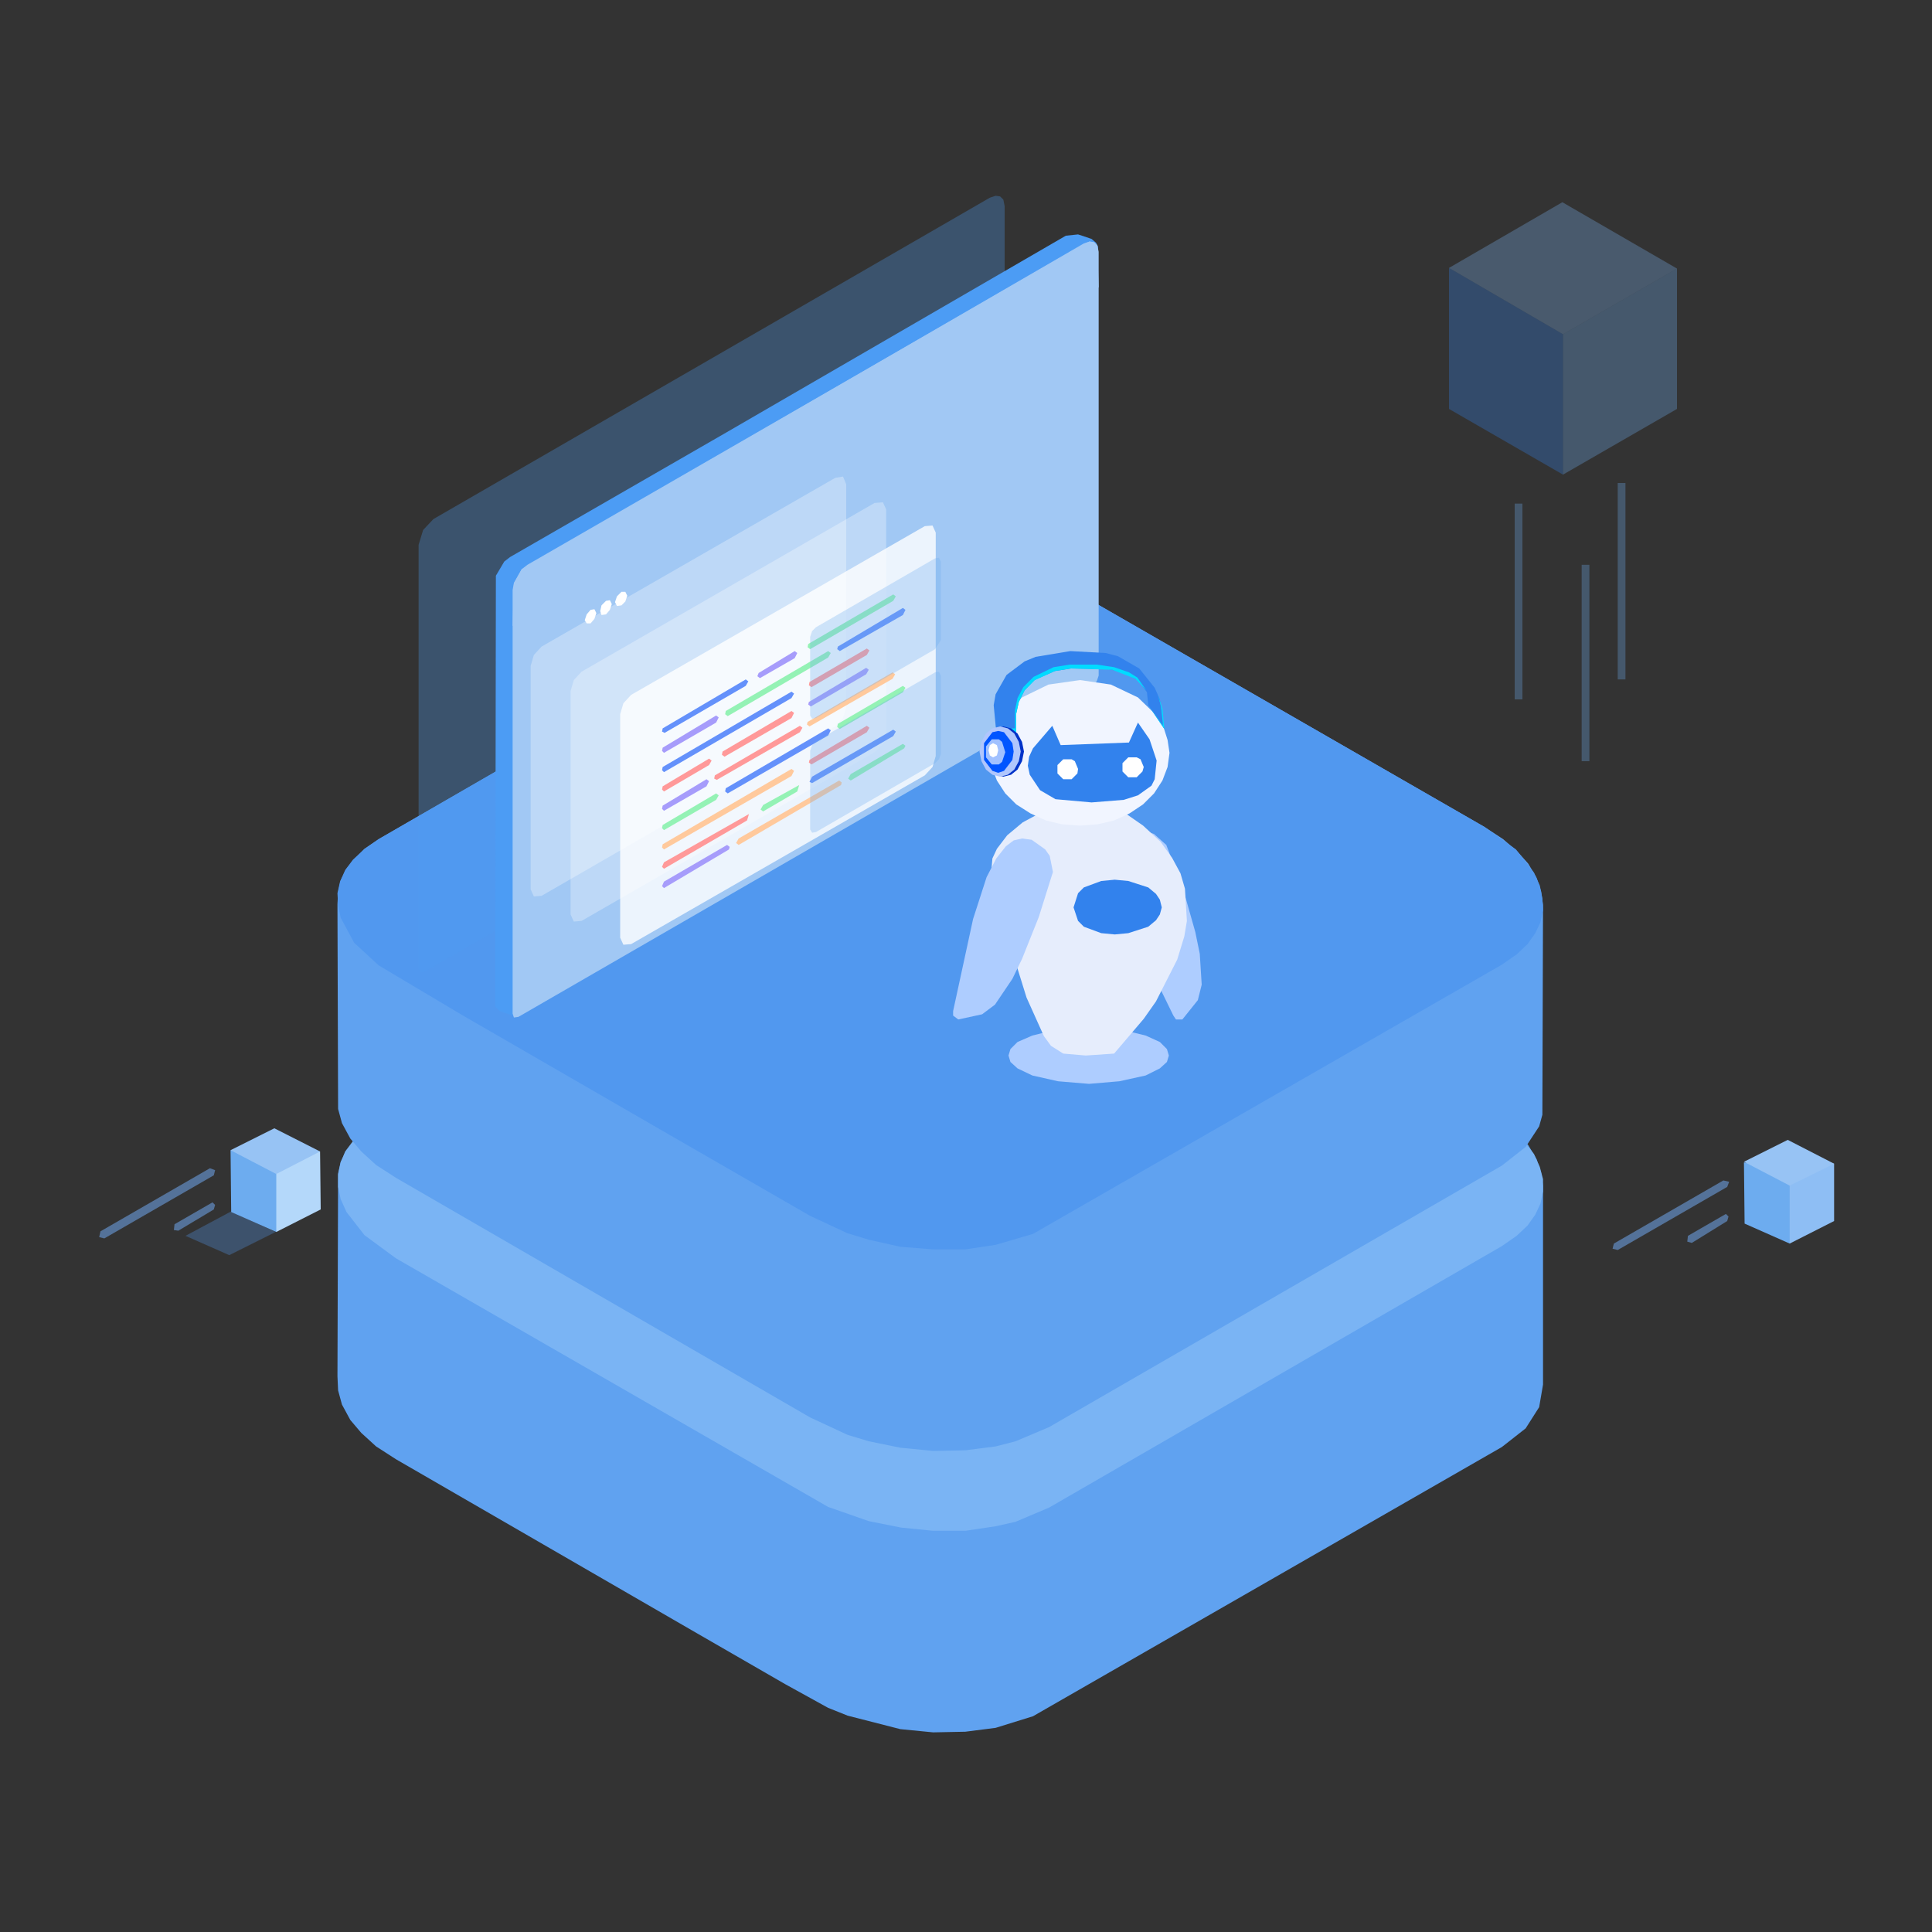 <?xml version="1.0" standalone="no"?><!DOCTYPE svg PUBLIC "-//W3C//DTD SVG 1.1//EN" "http://www.w3.org/Graphics/SVG/1.1/DTD/svg11.dtd"><svg height="300" node-id="1" sillyvg="true" template-height="300" template-width="300" version="1.1" viewBox="0 0 300 300" width="300" xmlns="http://www.w3.org/2000/svg" xmlns:xlink="http://www.w3.org/1999/xlink"><rect x="0" y="0" width="300" height="300" fill="#333333" stroke="none"/><defs node-id="235"><linearGradient gradientUnits="objectBoundingBox" id="SVGID_1_" node-id="7" spreadMethod="pad" x1="39.729" x2="32.283" y1="189.731" y2="193.104"><stop offset="0.005" stop-color="#5298ef"></stop><stop offset="1" stop-color="#73b0f1" stop-opacity="0"></stop></linearGradient><linearGradient gradientUnits="objectBoundingBox" id="SVGID_2_" node-id="11" spreadMethod="pad" x1="35.776" x2="49.58" y1="184.962" y2="184.962"><stop offset="0" stop-color="#6dacef"></stop><stop offset="1" stop-color="#97c9fe"></stop></linearGradient><linearGradient gradientUnits="objectBoundingBox" id="SVGID_3_" node-id="15" spreadMethod="pad" x1="42.792" x2="49.381" y1="187.902" y2="182.424"><stop offset="0.003" stop-color="#8ebef4"></stop><stop offset="1" stop-color="#b4d8fa"></stop></linearGradient><linearGradient gradientUnits="objectBoundingBox" id="SVGID_4_" node-id="19" spreadMethod="pad" x1="35.747" x2="49.739" y1="178.759" y2="178.759"><stop offset="0" stop-color="#97c3f4"></stop><stop offset="1" stop-color="#e8f1fa"></stop></linearGradient><linearGradient gradientUnits="objectBoundingBox" id="SVGID_5_" node-id="23" spreadMethod="pad" x1="-1428.93" x2="-1428.93" y1="757.603" y2="774.512"><stop offset="0.003" stop-color="#75b2ff"></stop><stop offset="1" stop-color="#75b2ff" stop-opacity="0"></stop></linearGradient><linearGradient gradientUnits="objectBoundingBox" id="SVGID_6_" node-id="27" spreadMethod="pad" x1="-1481.453" x2="-1481.453" y1="552.75" y2="560.061"><stop offset="0.003" stop-color="#75b2ff"></stop><stop offset="1" stop-color="#75b2ff" stop-opacity="0"></stop></linearGradient><linearGradient gradientUnits="objectBoundingBox" id="SVGID_7_" node-id="33" spreadMethod="pad" x1="274.743" x2="267.296" y1="191.541" y2="194.914"><stop offset="0.005" stop-color="#5298ef"></stop><stop offset="1" stop-color="#73b0f1" stop-opacity="0"></stop></linearGradient><linearGradient gradientUnits="objectBoundingBox" id="SVGID_8_" node-id="37" spreadMethod="pad" x1="270.789" x2="284.593" y1="186.771" y2="186.771"><stop offset="0" stop-color="#6dacef"></stop><stop offset="1" stop-color="#97c9fe"></stop></linearGradient><linearGradient gradientUnits="objectBoundingBox" id="SVGID_9_" node-id="41" spreadMethod="pad" x1="277.805" x2="284.394" y1="189.712" y2="184.233"><stop offset="0.003" stop-color="#8ebef4"></stop><stop offset="1" stop-color="#b4d8fa"></stop></linearGradient><linearGradient gradientUnits="objectBoundingBox" id="SVGID_10_" node-id="45" spreadMethod="pad" x1="270.76" x2="284.752" y1="180.569" y2="180.569"><stop offset="0" stop-color="#97c3f4"></stop><stop offset="1" stop-color="#e8f1fa"></stop></linearGradient><linearGradient gradientUnits="objectBoundingBox" id="SVGID_11_" node-id="49" spreadMethod="pad" x1="-1309.852" x2="-1309.852" y1="554.977" y2="571.886"><stop offset="0.003" stop-color="#75b2ff"></stop><stop offset="1" stop-color="#75b2ff" stop-opacity="0"></stop></linearGradient><linearGradient gradientUnits="objectBoundingBox" id="SVGID_12_" node-id="53" spreadMethod="pad" x1="-1356.689" x2="-1356.689" y1="307.809" y2="315.12"><stop offset="0.003" stop-color="#75b2ff"></stop><stop offset="1" stop-color="#75b2ff" stop-opacity="0"></stop></linearGradient><linearGradient gradientUnits="objectBoundingBox" id="SVGID_13_" node-id="58" spreadMethod="pad" x1="145.491" x2="146.528" y1="267.411" y2="128.738"><stop offset="0" stop-color="#3282ed"></stop><stop offset="1" stop-color="#60a2f0"></stop></linearGradient><linearGradient gradientUnits="objectBoundingBox" id="SVGID_14_" node-id="62" spreadMethod="pad" x1="52.395" x2="239.608" y1="183.722" y2="183.722"><stop offset="0" stop-color="#7ab4f4"></stop><stop offset="1" stop-color="#49a5fa"></stop></linearGradient><linearGradient gradientUnits="objectBoundingBox" id="SVGID_15_" node-id="67" spreadMethod="pad" x1="146.005" x2="146.005" y1="223.599" y2="83.527"><stop offset="0" stop-color="#3282ed"></stop><stop offset="0.514" stop-color="#4aa8ef"></stop><stop offset="1" stop-color="#60a2f0"></stop></linearGradient><linearGradient gradientUnits="objectBoundingBox" id="SVGID_16_" node-id="72" spreadMethod="pad" x1="-6.859" x2="185.416" y1="259.91" y2="109.133"><stop offset="0" stop-color="#3282ed"></stop><stop offset="1" stop-color="#60a2f0"></stop></linearGradient><linearGradient gradientUnits="objectBoundingBox" id="SVGID_17_" node-id="76" spreadMethod="pad" x1="73.749" x2="93.203" y1="179.952" y2="164.697"><stop offset="0" stop-color="#3282ed"></stop><stop offset="1" stop-color="#60a2f0"></stop></linearGradient><linearGradient gradientUnits="objectBoundingBox" id="SVGID_18_" node-id="81" spreadMethod="pad" x1="65" x2="155.984" y1="90.684" y2="90.684"><stop offset="0" stop-color="#4c9cf4"></stop><stop offset="1" stop-color="#acd4fa"></stop></linearGradient><linearGradient gradientUnits="objectBoundingBox" id="SVGID_19_" node-id="85" spreadMethod="pad" x1="76.864" x2="170.455" y1="97.175" y2="97.175"><stop offset="0" stop-color="#4c9cf4"></stop><stop offset="1" stop-color="#acd4fa"></stop></linearGradient><linearGradient gradientUnits="objectBoundingBox" id="SVGID_20_" node-id="89" spreadMethod="pad" x1="79.585" x2="170.569" y1="97.772" y2="97.772"><stop offset="0.003" stop-color="#a1c8f4"></stop><stop offset="1" stop-color="#dfedfa"></stop></linearGradient><linearGradient gradientUnits="objectBoundingBox" id="SVGID_21_" node-id="93" spreadMethod="pad" x1="79.585" x2="170.569" y1="67.353" y2="67.353"><stop offset="0.003" stop-color="#a1c8f4"></stop><stop offset="1" stop-color="#dfedfa"></stop></linearGradient><linearGradient gradientUnits="objectBoundingBox" id="SVGID_22_" node-id="140" spreadMethod="pad" x1="125.823" x2="146.07" y1="99.114" y2="99.114"><stop offset="0" stop-color="#6dacef"></stop><stop offset="1" stop-color="#97c9fe"></stop></linearGradient><linearGradient gradientUnits="objectBoundingBox" id="SVGID_23_" node-id="144" spreadMethod="pad" x1="125.823" x2="146.07" y1="116.815" y2="116.815"><stop offset="0" stop-color="#6dacef"></stop><stop offset="1" stop-color="#97c9fe"></stop></linearGradient><linearGradient gradientUnits="objectBoundingBox" id="SVGID_24_" node-id="149" spreadMethod="pad" x1="2026.73" x2="2032.99" y1="156.012" y2="168.813"><stop offset="0" stop-color="#aecdff"></stop><stop offset="0.056" stop-color="#b6d2ff"></stop><stop offset="0.313" stop-color="#d6e6ff"></stop><stop offset="0.561" stop-color="#edf4ff"></stop><stop offset="0.795" stop-color="#fafcff"></stop><stop offset="1" stop-color="#ffffff"></stop></linearGradient><linearGradient gradientUnits="objectBoundingBox" id="SVGID_25_" node-id="157" spreadMethod="pad" x1="1875.664" x2="1889.679" y1="-284.478" y2="-255.821"><stop offset="0" stop-color="#aecdff"></stop><stop offset="0.056" stop-color="#b6d2ff"></stop><stop offset="0.313" stop-color="#d6e6ff"></stop><stop offset="0.561" stop-color="#edf4ff"></stop><stop offset="0.795" stop-color="#fafcff"></stop><stop offset="1" stop-color="#ffffff"></stop></linearGradient><linearGradient gradientUnits="objectBoundingBox" id="SVGID_26_" node-id="168" spreadMethod="pad" x1="2019.499" x2="2039.54" y1="126.442" y2="126.442"><stop offset="0" stop-color="#3282ed"></stop><stop offset="1" stop-color="#60a2f0"></stop></linearGradient><linearGradient gradientUnits="objectBoundingBox" id="SVGID_27_" node-id="174" spreadMethod="pad" x1="154.244" x2="180.8" y1="107.339" y2="107.339"><stop offset="0" stop-color="#3282ed"></stop><stop offset="1" stop-color="#60a2f0"></stop></linearGradient><linearGradient gradientUnits="objectBoundingBox" id="SVGID_28_" node-id="179" spreadMethod="pad" x1="2018.839" x2="2021.376" y1="110.537" y2="110.537"><stop offset="0" stop-color="#00dbff"></stop><stop offset="0.168" stop-color="#00bcec"></stop><stop offset="0.535" stop-color="#016cba"></stop><stop offset="1" stop-color="#010077"></stop></linearGradient><linearGradient gradientUnits="objectBoundingBox" id="SVGID_29_" node-id="185" spreadMethod="pad" x1="2021.698" x2="2045.111" y1="108.415" y2="108.415"><stop offset="0" stop-color="#00dbff"></stop><stop offset="0.168" stop-color="#00bcec"></stop><stop offset="0.535" stop-color="#016cba"></stop><stop offset="1" stop-color="#010077"></stop></linearGradient><linearGradient gradientUnits="objectBoundingBox" id="SVGID_30_" node-id="197" spreadMethod="pad" x1="2036.104" x2="2050.119" y1="126.997" y2="155.654"><stop offset="0" stop-color="#aecdff"></stop><stop offset="0.056" stop-color="#b6d2ff"></stop><stop offset="0.313" stop-color="#d6e6ff"></stop><stop offset="0.561" stop-color="#edf4ff"></stop><stop offset="0.795" stop-color="#fafcff"></stop><stop offset="1" stop-color="#ffffff"></stop></linearGradient><linearGradient gradientUnits="objectBoundingBox" id="SVGID_31_" node-id="205" spreadMethod="pad" x1="2023.388" x2="2027.999" y1="135.148" y2="144.576"><stop offset="0" stop-color="#3282ed"></stop><stop offset="1" stop-color="#60a2f0"></stop></linearGradient><linearGradient gradientUnits="objectBoundingBox" id="SVGID_32_" node-id="210" spreadMethod="pad" x1="242.691" x2="260.383" y1="57.673" y2="57.673"><stop offset="0" stop-color="#6dacef"></stop><stop offset="1" stop-color="#97c9fe"></stop></linearGradient><linearGradient gradientUnits="objectBoundingBox" id="SVGID_33_" node-id="214" spreadMethod="pad" x1="225" x2="242.711" y1="57.657" y2="57.657"><stop offset="0" stop-color="#3282ed"></stop><stop offset="1" stop-color="#60a2f0"></stop></linearGradient><linearGradient gradientUnits="objectBoundingBox" id="SVGID_34_" node-id="218" spreadMethod="pad" x1="225.003" x2="260.382" y1="41.638" y2="41.638"><stop offset="0" stop-color="#7ab4f4"></stop><stop offset="1" stop-color="#dfedfa"></stop></linearGradient><linearGradient gradientUnits="objectBoundingBox" id="SVGID_35_" node-id="222" spreadMethod="pad" x1="235.826" x2="235.826" y1="78.234" y2="108.573"><stop offset="0" stop-color="#6dacef"></stop><stop offset="1" stop-color="#97c9fe"></stop></linearGradient><linearGradient gradientUnits="objectBoundingBox" id="SVGID_36_" node-id="226" spreadMethod="pad" x1="246.166" x2="246.166" y1="87.802" y2="118.141"><stop offset="0" stop-color="#6dacef"></stop><stop offset="1" stop-color="#97c9fe"></stop></linearGradient><linearGradient gradientUnits="objectBoundingBox" id="SVGID_37_" node-id="230" spreadMethod="pad" x1="251.775" x2="251.775" y1="75.103" y2="105.442"><stop offset="0" stop-color="#6dacef"></stop><stop offset="1" stop-color="#97c9fe"></stop></linearGradient></defs><g node-id="751"><g node-id="759"><g node-id="771"><path d="M 28.80 191.90 L 35.90 188.10 L 42.80 191.30 L 35.60 194.90 Z" fill="url(#SVGID_1_)" fill-opacity="0.3" fill-rule="nonzero" group-id="1,9,21" node-id="501" stroke="none" target-height="6.8" target-width="14" target-x="28.8" target-y="188.1"></path></g><path d="M 49.60 182.90 L 42.90 191.30 L 35.90 188.20 L 35.80 178.60 L 49.60 180.30 Z" fill="url(#SVGID_2_)" fill-rule="nonzero" group-id="1,9" node-id="504" stroke="none" target-height="12.7" target-width="13.8" target-x="35.8" target-y="178.6"></path><path d="M 42.90 191.30 L 42.90 182.20 L 49.30 178.80 L 49.70 178.80 L 49.80 187.80 Z" fill="url(#SVGID_3_)" fill-rule="nonzero" group-id="1,9" node-id="506" stroke="none" target-height="12.5" target-width="6.9" target-x="42.9" target-y="178.8"></path><path d="M 35.80 178.60 L 42.60 175.20 L 49.70 178.80 L 42.90 182.30 Z" fill="url(#SVGID_4_)" fill-rule="nonzero" group-id="1,9" node-id="508" stroke="none" target-height="7.1" target-width="13.9" target-x="35.8" target-y="175.2"></path></g><g node-id="760"><path d="M 15.40 192.10 L 15.60 191.20 L 32.60 181.40 L 33.40 181.70 L 33.20 182.50 L 16.20 192.30 L 15.40 192.10 Z" fill="url(#SVGID_5_)" fill-opacity="0.5" fill-rule="nonzero" group-id="1,10" node-id="513" stroke="none" target-height="10.9" target-width="18" target-x="15.4" target-y="181.4"></path></g><path d="M 27.00 191.00 L 27.10 190.10 L 33.00 186.70 L 33.40 187.10 L 33.20 187.80 L 27.70 191.10 L 27.00 191.00 Z" fill="url(#SVGID_6_)" fill-opacity="0.5" fill-rule="nonzero" group-id="1,11" node-id="518" stroke="none" target-height="4.4" target-width="6.4" target-x="27" target-y="186.7"></path></g><g node-id="752"><g node-id="762"><g node-id="772"><path d="M 263.90 193.70 L 271.00 189.90 L 277.90 193.10 L 270.60 196.70 Z" fill="url(#SVGID_7_)" fill-opacity="0.3" fill-rule="nonzero" group-id="2,12,22" node-id="527" stroke="none" target-height="6.8" target-width="14" target-x="263.9" target-y="189.9"></path></g><path d="M 284.60 184.70 L 277.90 193.10 L 270.90 190.00 L 270.80 180.50 L 284.60 182.10 Z" fill="url(#SVGID_8_)" fill-rule="nonzero" group-id="2,12" node-id="530" stroke="none" target-height="12.6" target-width="13.8" target-x="270.8" target-y="180.5"></path><path d="M 277.90 193.10 L 277.90 184.00 L 284.30 180.60 L 284.80 180.70 L 284.80 189.60 Z" fill="url(#SVGID_9_)" fill-rule="nonzero" group-id="2,12" node-id="532" stroke="none" target-height="12.5" target-width="6.9" target-x="277.9" target-y="180.6"></path><path d="M 270.80 180.40 L 277.60 177.00 L 284.80 180.70 L 277.90 184.10 Z" fill="url(#SVGID_10_)" fill-rule="nonzero" group-id="2,12" node-id="534" stroke="none" target-height="7.1" target-width="14" target-x="270.8" target-y="177"></path></g><g node-id="763"><path d="M 250.40 193.90 L 250.60 193.10 L 267.60 183.30 L 268.50 183.50 L 268.20 184.30 L 251.20 194.10 L 250.40 193.90 Z" fill="url(#SVGID_11_)" fill-opacity="0.5" fill-rule="nonzero" group-id="2,13" node-id="539" stroke="none" target-height="10.8" target-width="18.1" target-x="250.4" target-y="183.3"></path></g><path d="M 262.00 192.80 L 262.10 191.90 L 268.00 188.50 L 268.40 188.90 L 268.20 189.60 L 262.70 193.00 L 262.00 192.80 Z" fill="url(#SVGID_12_)" fill-opacity="0.5" fill-rule="nonzero" group-id="2,14" node-id="544" stroke="none" target-height="4.5" target-width="6.4" target-x="262" target-y="188.5"></path></g><g node-id="753"><path d="M 108.20 253.60 L 61.50 226.60 L 58.40 224.60 L 56.10 222.50 L 54.40 220.50 L 53.10 218.10 L 52.50 215.90 L 52.40 213.70 L 52.50 182.20 L 52.90 180.40 L 53.80 178.60 L 56.60 175.50 L 58.80 174.00 L 131.60 132.20 L 137.40 130.40 L 142.10 129.80 L 147.10 129.70 L 152.10 130.20 L 157.10 131.20 L 160.30 132.20 L 166.20 134.90 L 230.50 172.10 L 233.40 174.00 L 235.60 175.90 L 237.30 177.80 L 238.60 180.00 L 239.30 182.10 L 239.60 184.10 L 239.60 215.00 L 239.00 218.50 L 236.90 221.80 L 233.20 224.70 L 160.40 266.50 L 154.60 268.30 L 149.90 268.90 L 144.90 269.00 L 139.80 268.50 L 131.60 266.40 L 128.60 265.20 L 121.90 261.50" fill="url(#SVGID_13_)" fill-rule="nonzero" group-id="3" node-id="550" stroke="none" target-height="139.3" target-width="187.2" target-x="52.4" target-y="129.7"></path><path d="M 162.90 234.10 L 233.20 193.50 L 235.50 191.90 L 237.20 190.30 L 238.40 188.60 L 239.20 186.90 L 239.60 185.00 L 239.60 183.10 L 239.10 181.20 L 238.20 179.20 L 235.40 175.60 L 230.50 172.10 L 163.40 133.50 L 157.10 131.20 L 152.20 130.20 L 147.10 129.70 L 142.10 129.80 L 137.40 130.40 L 131.60 132.20 L 58.80 174.00 L 56.50 175.50 L 54.80 177.20 L 53.60 178.80 L 52.90 180.50 L 52.50 182.40 L 52.50 184.30 L 52.90 186.20 L 53.80 188.20 L 56.60 191.80 L 61.50 195.40 L 128.60 234.00 L 134.90 236.20 L 139.90 237.20 L 144.90 237.70 L 149.90 237.70 L 154.60 237.00 L 157.70 236.30 L 162.90 234.10 Z" fill="url(#SVGID_14_)" fill-rule="nonzero" group-id="3" node-id="552" stroke="none" target-height="108" target-width="187.1" target-x="52.5" target-y="129.7"></path><g node-id="765"><path d="M 52.40 140.40 L 52.50 138.50 L 52.90 136.70 L 53.80 134.90 L 56.60 131.80 L 58.80 130.30 L 129.10 89.70 L 134.30 87.50 L 137.40 86.70 L 142.10 86.10 L 147.10 86.00 L 152.10 86.50 L 157.10 87.60 L 163.40 89.80 L 230.50 128.40 L 233.40 130.30 L 235.60 132.20 L 237.30 134.10 L 238.60 136.30 L 239.30 138.40 L 239.60 140.50 L 239.50 173.10 L 239.00 174.90 L 236.90 178.10 L 233.20 181.00 L 162.90 221.60 L 157.70 223.80 L 154.60 224.60 L 149.90 225.20 L 144.90 225.30 L 139.80 224.80 L 134.90 223.80 L 131.60 222.80 L 125.80 220.10 L 61.50 182.90 L 58.40 180.90 L 56.10 178.80 L 54.40 176.80 L 53.10 174.40 L 52.50 172.20 L 52.40 140.40 Z" fill="url(#SVGID_15_)" fill-rule="nonzero" group-id="3,15" node-id="556" stroke="none" target-height="139.3" target-width="187.2" target-x="52.4" target-y="86"></path><path d="M 106.70 177.80 L 125.80 188.80 L 131.60 191.50 L 134.90 192.50 L 139.80 193.60 L 144.90 194.00 L 149.90 194.00 L 154.60 193.30 L 160.40 191.60 L 233.20 149.80 L 235.50 148.20 L 237.20 146.60 L 238.40 144.90 L 239.20 143.20 L 239.60 141.30 L 239.50 139.50 L 239.10 137.50 L 238.20 135.50 L 235.40 131.90 L 230.50 128.40 L 163.40 89.80 L 157.10 87.60 L 152.20 86.50 L 147.10 86.00 L 142.10 86.10 L 137.40 86.70 L 134.30 87.50 L 129.10 89.70 L 58.80 130.30 L 56.50 131.90 L 54.80 133.50 L 53.60 135.10 L 52.80 136.90 L 52.40 138.70 L 52.50 140.60 L 52.90 142.50 L 55.00 146.40 L 58.80 149.90 L 71.90 157.70" fill="url(#SVGID_16_)" fill-rule="nonzero" group-id="3,15" node-id="558" stroke="none" target-height="108" target-width="187.2" target-x="52.4" target-y="86"></path><path d="M 71.30 157.40 L 107.10 178.20" fill="url(#SVGID_17_)" fill-rule="nonzero" group-id="3,15" node-id="560" stroke="none" target-height="20.8" target-width="35.8" target-x="71.3" target-y="157.4"></path></g></g><g node-id="754"><g node-id="766"><path d="M 153.70 30.70 L 154.60 30.40 L 155.30 30.50 L 155.80 31.00 L 156.00 32.00 L 156.00 97.80 L 155.70 98.70 L 155.10 99.40 L 65.90 150.90 L 65.30 150.90 L 65.00 150.40 L 65.00 84.60 L 65.70 82.30 L 67.30 80.60 L 153.70 30.70 Z" fill="url(#SVGID_18_)" fill-opacity="0.3" fill-rule="nonzero" group-id="4,16" node-id="568" stroke="none" target-height="120.5" target-width="91" target-x="65" target-y="30.4"></path></g><path d="M 112.70 67.20 L 165.50 36.60 L 167.40 36.40 L 169.50 37.10 L 170.20 37.70 L 170.50 38.30 L 167.80 103.80 L 167.60 104.60 L 167.00 105.30 L 80.20 157.90 L 77.60 157.00 L 76.90 156.30 L 77.00 89.40 L 78.30 87.20 L 79.20 86.50 L 112.70 67.20" fill="url(#SVGID_19_)" fill-rule="nonzero" group-id="4" node-id="571" stroke="none" target-height="121.5" target-width="93.6" target-x="76.9" target-y="36.4"></path><path d="M 79.60 119.50 L 79.60 91.60 L 79.80 90.50 L 81.00 88.40 L 168.30 37.80 L 169.20 37.50 L 169.90 37.60 L 170.40 38.10 L 170.60 39.10 L 170.60 104.90 L 170.30 105.80 L 169.70 106.40 L 80.50 157.90 L 79.80 158.00 L 79.60 157.40 L 79.60 127.80" fill="url(#SVGID_20_)" fill-rule="nonzero" group-id="4" node-id="573" stroke="none" target-height="120.5" target-width="91" target-x="79.6" target-y="37.5"></path><path d="M 135.80 64.70 L 79.60 97.20 L 79.80 90.60 L 81.00 88.40 L 81.90 87.70 L 168.30 37.90 L 169.20 37.50 L 169.90 37.70 L 170.40 38.20 L 170.60 44.60" fill="url(#SVGID_21_)" fill-rule="nonzero" group-id="4" node-id="575" stroke="none" target-height="59.7" target-width="91" target-x="79.6" target-y="37.5"></path><path d="M 92.60 95.20 L 92.30 96.10 L 91.70 96.80 L 91.10 96.80 L 90.80 96.30 L 91.10 95.40 L 91.70 94.70 L 92.30 94.60 L 92.60 95.20 Z" fill="#ffffff" fill-rule="nonzero" group-id="4" node-id="577" stroke="none" target-height="2.2" target-width="1.8" target-x="90.8" target-y="94.6"></path><path d="M 95.00 93.80 L 94.70 94.70 L 94.10 95.40 L 93.40 95.50 L 93.20 94.90 L 93.40 94.00 L 94.10 93.30 L 94.70 93.20 L 95.00 93.80 Z" fill="#ffffff" fill-rule="nonzero" group-id="4" node-id="579" stroke="none" target-height="2.3" target-width="1.8" target-x="93.2" target-y="93.2"></path><path d="M 97.40 92.50 L 97.10 93.40 L 96.50 94.00 L 95.80 94.10 L 95.50 93.50 L 95.80 92.60 L 96.50 91.90 L 97.10 91.90 L 97.40 92.50 Z" fill="#ffffff" fill-rule="nonzero" group-id="4" node-id="581" stroke="none" target-height="2.2" target-width="1.9" target-x="95.5" target-y="91.9"></path><g node-id="767"><g node-id="773"><path d="M 129.70 74.20 L 130.90 74.00 L 131.40 75.20 L 131.40 109.80 L 130.90 111.50 L 129.70 112.80 L 84.10 139.10 L 82.90 139.20 L 82.40 138.10 L 82.40 103.40 L 82.90 101.70 L 84.10 100.40 L 129.70 74.20 Z" fill="#ffffff" fill-opacity="0.3" fill-rule="nonzero" group-id="4,17,23" node-id="587" stroke="none" target-height="65.2" target-width="49" target-x="82.4" target-y="74"></path></g><g node-id="774"><path d="M 135.80 78.10 L 137.10 78.00 L 137.60 79.10 L 137.60 113.70 L 137.10 115.50 L 135.80 116.80 L 90.30 143.00 L 89.10 143.10 L 88.60 142.00 L 88.60 107.30 L 89.10 105.60 L 90.30 104.30 L 135.80 78.10 Z" fill="#ffffff" fill-opacity="0.3" fill-rule="nonzero" group-id="4,17,24" node-id="592" stroke="none" target-height="65.1" target-width="49" target-x="88.6" target-y="78"></path></g><g node-id="775"><path d="M 143.60 81.70 L 144.80 81.60 L 145.30 82.70 L 145.30 117.40 L 144.80 119.10 L 143.60 120.40 L 98.00 146.60 L 96.80 146.70 L 96.30 145.60 L 96.30 110.90 L 96.80 109.20 L 98.00 107.90 L 143.60 81.70 Z" fill="#ffffff" fill-opacity="0.8" fill-rule="nonzero" group-id="4,17,25" node-id="597" stroke="none" target-height="65.1" target-width="49" target-x="96.3" target-y="81.6"></path></g><g node-id="776"><g node-id="777"><path d="M 122.90 108.40 L 103.10 119.90 L 102.80 119.60 L 102.90 119.10 L 122.90 107.40 L 123.30 107.70 L 122.90 108.40 Z" fill="#6491fb" fill-rule="nonzero" group-id="4,17,26,27" node-id="604" stroke="none" target-height="12.5" target-width="20.5" target-x="102.8" target-y="107.4"></path><path d="M 134.60 101.70 L 126.00 106.70 L 125.60 106.40 L 125.70 105.90 L 134.60 100.70 L 135.00 101.00 L 134.60 101.70 Z" fill="#ff9999" fill-rule="nonzero" group-id="4,17,26,27" node-id="606" stroke="none" target-height="6" target-width="9.4" target-x="125.6" target-y="100.7"></path></g><g node-id="778"><path d="M 122.90 111.50 L 112.50 117.50 L 112.10 117.20 L 112.20 116.70 L 122.90 110.40 L 123.30 110.70 L 122.90 111.50 Z" fill="#ff9999" fill-rule="nonzero" group-id="4,17,26,28" node-id="611" stroke="none" target-height="7.1" target-width="11.2" target-x="112.1" target-y="110.4"></path><path d="M 110.10 118.80 L 103.10 122.90 L 102.80 122.60 L 102.90 122.10 L 110.10 117.80 L 110.50 118.10 L 110.10 118.80 Z" fill="#ff9999" fill-rule="nonzero" group-id="4,17,26,28" node-id="613" stroke="none" target-height="5.1" target-width="7.7" target-x="102.8" target-y="117.8"></path><path d="M 134.50 104.70 L 125.90 109.70 L 125.50 109.40 L 125.60 109.00 L 134.50 103.70 L 134.90 104.00 L 134.50 104.70 Z" fill="#a69cfb" fill-rule="nonzero" group-id="4,17,26,28" node-id="615" stroke="none" target-height="6" target-width="9.4" target-x="125.5" target-y="103.7"></path></g><g node-id="779"><path d="M 115.80 106.50 L 103.20 113.80 L 102.80 113.60 L 102.90 113.10 L 115.80 105.50 L 116.20 105.80 L 115.80 106.50 Z" fill="#6491fb" fill-rule="nonzero" group-id="4,17,26,29" node-id="620" stroke="none" target-height="8.3" target-width="13.4" target-x="102.8" target-y="105.5"></path><path d="M 123.40 102.20 L 118.00 105.30 L 117.60 105.00 L 117.80 104.50 L 123.40 101.10 L 123.80 101.40 L 123.40 102.20 Z" fill="#a69cfb" fill-rule="nonzero" group-id="4,17,26,29" node-id="622" stroke="none" target-height="4.2" target-width="6.2" target-x="117.6" target-y="101.1"></path><path d="M 138.70 93.30 L 125.80 100.80 L 125.40 100.50 L 125.50 100.00 L 138.70 92.30 L 139.10 92.60 L 138.70 93.30 Z" fill="#94f2b5" fill-rule="nonzero" group-id="4,17,26,29" node-id="624" stroke="none" target-height="8.5" target-width="13.7" target-x="125.4" target-y="92.3"></path></g><g node-id="780"><path d="M 126.10 121.60 L 138.70 114.30 L 139.10 113.60 L 138.70 113.30 L 126.10 120.60 L 125.70 121.40 L 126.10 121.60 Z" fill="#6491fb" fill-rule="nonzero" group-id="4,17,26,30" node-id="629" stroke="none" target-height="8.3" target-width="13.4" target-x="125.7" target-y="113.3"></path><path d="M 118.50 126.00 L 123.80 122.90 L 124.10 121.90 L 118.50 125.00 L 118.10 125.70 L 118.50 126.00 Z" fill="#94f2b5" fill-rule="nonzero" group-id="4,17,26,30" node-id="631" stroke="none" target-height="4.1" target-width="6" target-x="118.1" target-y="121.9"></path><path d="M 103.10 134.90 L 116.00 127.40 L 116.30 126.40 L 103.10 133.90 L 102.80 134.60 L 103.10 134.90 Z" fill="#ff9999" fill-rule="nonzero" group-id="4,17,26,30" node-id="633" stroke="none" target-height="8.5" target-width="13.5" target-x="102.8" target-y="126.4"></path></g><g node-id="781"><path d="M 111.20 112.20 L 103.10 116.90 L 102.80 116.60 L 102.90 116.10 L 111.20 111.10 L 111.60 111.40 L 111.20 112.20 Z" fill="#a69cfb" fill-rule="nonzero" group-id="4,17,26,31" node-id="638" stroke="none" target-height="5.8" target-width="8.8" target-x="102.8" target-y="111.1"></path><path d="M 128.60 102.10 L 113.00 111.20 L 112.60 110.90 L 112.70 110.40 L 128.60 101.10 L 129.00 101.40 L 128.60 102.10 Z" fill="#94f2b5" fill-rule="nonzero" group-id="4,17,26,31" node-id="640" stroke="none" target-height="10.1" target-width="16.4" target-x="112.6" target-y="101.1"></path><path d="M 140.20 95.50 L 130.40 101.10 L 130.00 100.80 L 130.10 100.40 L 140.20 94.40 L 140.60 94.70 L 140.20 95.50 Z" fill="#6491fb" fill-rule="nonzero" group-id="4,17,26,31" node-id="642" stroke="none" target-height="6.7" target-width="10.6" target-x="130" target-y="94.4"></path></g><g node-id="782"><path d="M 132.10 120.20 L 140.20 115.50 L 140.60 115.80 L 140.40 116.20 L 132.10 121.20 L 131.70 120.90 L 132.10 120.20 Z" fill="#94f2b5" fill-rule="nonzero" group-id="4,17,26,32" node-id="647" stroke="none" target-height="5.7" target-width="8.9" target-x="131.7" target-y="115.5"></path><path d="M 114.70 130.20 L 130.30 121.20 L 130.70 121.50 L 130.60 121.90 L 114.70 131.20 L 114.30 130.90 L 114.70 130.20 Z" fill="#ffc99c" fill-rule="nonzero" group-id="4,17,26,32" node-id="649" stroke="none" target-height="10" target-width="16.4" target-x="114.3" target-y="121.2"></path><path d="M 103.10 136.90 L 112.90 131.20 L 113.30 131.50 L 113.20 131.90 L 103.10 137.90 L 102.80 137.60 L 103.10 136.90 Z" fill="#a69cfb" fill-rule="nonzero" group-id="4,17,26,32" node-id="651" stroke="none" target-height="6.7" target-width="10.5" target-x="102.8" target-y="131.2"></path></g><g node-id="783"><path d="M 122.90 120.50 L 103.10 131.90 L 102.80 131.60 L 102.90 131.10 L 122.90 119.40 L 123.30 119.70 L 122.90 120.50 Z" fill="#ffc99c" fill-rule="nonzero" group-id="4,17,26,33" node-id="656" stroke="none" target-height="12.5" target-width="20.5" target-x="102.8" target-y="119.4"></path><path d="M 134.60 113.70 L 126.00 118.70 L 125.60 118.40 L 125.70 118.00 L 134.60 112.70 L 135.00 113.00 L 134.60 113.70 Z" fill="#ff9999" fill-rule="nonzero" group-id="4,17,26,33" node-id="658" stroke="none" target-height="6" target-width="9.4" target-x="125.6" target-y="112.7"></path></g><g node-id="784"><path d="M 111.20 124.20 L 103.10 128.90 L 102.80 128.60 L 102.90 128.10 L 111.20 123.20 L 111.60 123.50 L 111.20 124.20 Z" fill="#94f2b5" fill-rule="nonzero" group-id="4,17,26,34" node-id="663" stroke="none" target-height="5.7" target-width="8.8" target-x="102.8" target-y="123.2"></path><path d="M 128.60 114.20 L 113.00 123.20 L 112.60 122.90 L 112.70 122.40 L 128.60 113.10 L 129.00 113.40 L 128.60 114.20 Z" fill="#6491fb" fill-rule="nonzero" group-id="4,17,26,34" node-id="665" stroke="none" target-height="10.1" target-width="16.4" target-x="112.6" target-y="113.1"></path><path d="M 140.20 107.50 L 130.40 113.20 L 130.00 112.90 L 130.10 112.40 L 140.20 106.50 L 140.60 106.80 L 140.20 107.50 Z" fill="#94f2b5" fill-rule="nonzero" group-id="4,17,26,34" node-id="667" stroke="none" target-height="6.7" target-width="10.6" target-x="130" target-y="106.5"></path></g><g node-id="785"><path d="M 109.70 122.10 L 103.10 125.90 L 102.80 125.60 L 102.90 125.10 L 109.70 121.00 L 110.10 121.30 L 109.70 122.10 Z" fill="#a69cfb" fill-rule="nonzero" group-id="4,17,26,35" node-id="672" stroke="none" target-height="4.9" target-width="7.3" target-x="102.8" target-y="121"></path><path d="M 124.20 113.70 L 111.30 121.10 L 110.90 120.90 L 111.00 120.40 L 124.20 112.70 L 124.60 113.00 L 124.20 113.70 Z" fill="#ff9999" fill-rule="nonzero" group-id="4,17,26,35" node-id="674" stroke="none" target-height="8.4" target-width="13.7" target-x="110.9" target-y="112.7"></path><path d="M 138.60 105.40 L 125.70 112.80 L 125.30 112.50 L 125.40 112.10 L 138.60 104.40 L 139.00 104.70 L 138.60 105.40 Z" fill="#ffc99c" fill-rule="nonzero" group-id="4,17,26,35" node-id="676" stroke="none" target-height="8.4" target-width="13.7" target-x="125.3" target-y="104.4"></path></g></g></g></g><g node-id="755"><path d="M 145.20 86.70 L 145.80 86.60 L 146.10 87.20 L 146.10 99.40 L 145.20 100.80 L 126.70 111.50 L 126.10 111.60 L 125.80 111.10 L 125.80 98.90 L 126.10 98.00 L 126.70 97.40 L 145.20 86.70 Z" fill="url(#SVGID_22_)" fill-opacity="0.3" fill-rule="nonzero" group-id="5" node-id="684" stroke="none" target-height="25" target-width="20.3" target-x="125.8" target-y="86.6"></path></g><g node-id="756"><path d="M 145.20 104.40 L 145.80 104.30 L 146.10 104.90 L 146.10 117.10 L 145.80 117.90 L 145.20 118.50 L 126.70 129.20 L 126.10 129.30 L 125.80 128.80 L 125.80 116.60 L 126.10 115.70 L 126.70 115.10 L 145.20 104.40 Z" fill="url(#SVGID_23_)" fill-opacity="0.3" fill-rule="nonzero" group-id="6" node-id="689" stroke="none" target-height="25" target-width="20.3" target-x="125.8" target-y="104.3"></path></g><g node-id="757"><path d="M 181.50 163.90 L 181.20 164.90 L 180.10 165.90 L 177.90 167.00 L 173.80 167.90 L 169.10 168.30 L 164.30 167.90 L 160.30 167.00 L 158.00 165.90 L 156.90 164.90 L 156.60 163.90 L 156.90 162.90 L 158.00 161.80 L 160.30 160.80 L 164.30 159.80 L 169.10 159.50 L 173.80 159.80 L 177.90 160.80 L 180.10 161.80 L 181.20 162.90 L 181.50 163.90 Z" fill="url(#SVGID_24_)" fill-rule="nonzero" group-id="7" node-id="694" stroke="none" target-height="8.8" target-width="24.9" target-x="156.6" target-y="159.5"></path><path d="M 175.40 129.30 L 178.00 129.10 L 179.20 129.50 L 181.10 131.20 L 183.70 138.00 L 185.60 144.70 L 186.30 148.10 L 186.60 152.90 L 186.00 155.30 L 183.60 158.30 L 182.60 158.30 L 182.20 157.70 L 175.80 144.60 L 173.50 138.10 L 172.90 135.00 L 172.90 132.50 L 173.30 131.00 L 174.10 130.00 L 175.40 129.30 Z" fill="url(#SVGID_25_)" fill-rule="nonzero" group-id="7" node-id="696" stroke="none" target-height="29.2" target-width="13.7" target-x="172.9" target-y="129.1"></path><path d="M 173.00 163.60 L 177.60 158.20 L 179.50 155.50 L 182.80 149.00 L 183.90 145.40 L 184.30 143.00 L 184.00 138.00 L 183.30 135.60 L 182.00 133.20 L 180.20 130.70 L 177.50 128.20 L 174.90 126.40 L 172.40 125.40 L 169.80 124.80 L 167.40 124.60 L 162.70 125.60 L 158.80 127.70 L 156.40 129.70 L 154.80 131.80 L 154.10 133.30 L 153.90 135.60 L 157.10 147.50 L 159.40 154.90 L 162.10 160.90 L 163.20 162.40 L 165.10 163.60 L 168.60 163.90 L 173.00 163.60 Z" fill="#e6edfc" fill-rule="nonzero" group-id="7" node-id="698" stroke="none" target-height="39.3" target-width="30.4" target-x="153.9" target-y="124.6"></path><g node-id="768"><path d="M 181.60 116.90 L 181.30 119.10 L 180.50 121.20 L 179.20 123.20 L 177.50 124.90 L 175.40 126.30 L 173.00 127.40 L 170.40 128.00 L 167.70 128.20 L 164.90 128.00 L 162.40 127.40 L 160.00 126.30 L 157.80 124.90 L 156.10 123.20 L 154.80 121.20 L 154.00 119.10 L 153.80 116.90 L 154.00 114.90 L 154.60 113.00 L 155.70 111.20 L 158.70 108.30 L 162.80 106.30 L 167.70 105.60 L 172.50 106.30 L 176.70 108.30 L 179.70 111.20 L 180.70 113.00 L 181.30 114.90 L 181.60 116.90 Z" fill="#f1f5ff" fill-rule="nonzero" group-id="7,18" node-id="702" stroke="none" target-height="22.6" target-width="27.8" target-x="153.8" target-y="105.6"></path><path d="M 175.30 115.30 L 176.70 112.20 L 178.50 114.80 L 179.60 118.10 L 179.30 121.00 L 178.80 122.00 L 176.70 123.50 L 174.50 124.20 L 169.50 124.60 L 163.90 124.10 L 161.50 122.70 L 159.90 120.30 L 159.60 118.90 L 159.80 117.50 L 160.40 116.20 L 163.40 112.70 L 164.70 115.70 L 175.30 115.30 Z" fill="url(#SVGID_26_)" fill-rule="nonzero" group-id="7,18" node-id="704" stroke="none" target-height="12.4" target-width="20" target-x="159.6" target-y="112.2"></path><path d="M 177.60 119.10 L 177.40 119.80 L 176.50 120.70 L 175.20 120.70 L 174.30 119.80 L 174.30 118.50 L 175.20 117.60 L 176.50 117.60 L 177.10 117.90 L 177.60 119.10 Z" fill="#ffffff" fill-rule="nonzero" group-id="7,18" node-id="706" stroke="none" target-height="3.1" target-width="3.3" target-x="174.3" target-y="117.6"></path><path d="M 167.40 119.40 L 167.30 120.10 L 166.40 121.00 L 165.10 121.00 L 164.20 120.10 L 164.20 118.80 L 165.10 117.90 L 166.40 117.90 L 166.90 118.20 L 167.40 119.40 Z" fill="#ffffff" fill-rule="nonzero" group-id="7,18" node-id="708" stroke="none" target-height="3.1" target-width="3.2" target-x="164.2" target-y="117.9"></path></g><path d="M 180.80 113.20 L 180.10 108.60 L 179.30 106.80 L 176.90 103.80 L 173.60 101.90 L 171.70 101.40 L 166.20 101.10 L 160.80 102.00 L 159.10 102.70 L 156.30 104.80 L 154.60 107.80 L 154.30 109.50 L 154.70 113.70 L 157.80 113.70 L 157.80 110.80 L 158.20 109.00 L 159.10 107.20 L 160.60 105.60 L 163.80 104.20 L 166.30 103.80 L 172.10 103.90 L 173.90 104.30 L 176.70 105.60 L 178.10 107.50 L 178.30 109.50 L 180.80 113.20 Z" fill="url(#SVGID_27_)" fill-rule="nonzero" group-id="7" node-id="711" stroke="none" target-height="12.6" target-width="26.5" target-x="154.3" target-y="101.1"></path><g node-id="769"><path d="M 180.60 112.70 L 180.30 109.80 L 179.80 107.90 L 180.50 110.00 L 180.80 113.20 L 178.30 109.50 L 180.60 112.70 Z" fill="url(#SVGID_28_)" fill-rule="nonzero" group-id="7,19" node-id="715" stroke="none" target-height="5.3" target-width="2.5" target-x="178.3" target-y="107.9"></path><path d="M 157.60 113.10 L 157.60 110.30 L 158.00 108.40 L 158.90 106.70 L 160.50 105.10 L 163.60 103.60 L 166.10 103.20 L 170.30 103.20 L 173.00 103.60 L 175.30 104.40 L 176.60 105.20 L 178.00 107.20 L 176.30 105.40 L 172.70 104.00 L 166.30 103.80 L 163.80 104.20 L 160.70 105.60 L 159.10 107.20 L 158.20 109.00 L 157.80 110.80 L 157.80 113.70 L 154.70 113.70 L 154.50 113.10 L 157.60 113.10 Z" fill="url(#SVGID_29_)" fill-rule="nonzero" group-id="7,19" node-id="717" stroke="none" target-height="10.5" target-width="23.5" target-x="154.5" target-y="103.2"></path></g><g node-id="770"><path d="M 159.00 116.70 L 158.70 118.20 L 158.00 119.50 L 157.00 120.30 L 155.80 120.60 L 154.60 120.30 L 153.60 119.50 L 152.90 118.20 L 152.60 116.70 L 152.90 115.20 L 153.60 113.90 L 154.60 113.10 L 155.80 112.80 L 157.00 113.10 L 158.00 113.90 L 158.70 115.20 L 159.00 116.70 Z" fill="#0032c8" fill-rule="nonzero" group-id="7,20" node-id="722" stroke="none" target-height="7.8" target-width="6.4" target-x="152.6" target-y="112.8"></path><path d="M 158.50 116.70 L 158.20 118.20 L 157.50 119.50 L 156.50 120.30 L 155.30 120.60 L 154.10 120.30 L 153.10 119.50 L 152.40 118.20 L 152.10 116.70 L 152.40 115.20 L 153.10 113.90 L 154.10 113.10 L 155.30 112.80 L 156.50 113.10 L 157.50 113.90 L 158.20 115.20 L 158.50 116.70 Z" fill="#b0c6fd" fill-rule="nonzero" group-id="7,20" node-id="724" stroke="none" target-height="7.8" target-width="6.4" target-x="152.1" target-y="112.8"></path><path d="M 157.40 116.70 L 157.20 118.00 L 155.90 119.70 L 155.00 120.00 L 154.10 119.70 L 152.80 118.00 L 152.80 115.40 L 154.10 113.70 L 155.00 113.50 L 155.90 113.70 L 157.20 115.40 L 157.40 116.70 Z" fill="#0055ff" fill-rule="nonzero" group-id="7,20" node-id="726" stroke="none" target-height="6.5" target-width="4.6" target-x="152.8" target-y="113.5"></path><path d="M 156.10 116.80 L 155.60 118.30 L 155.10 118.70 L 154.00 118.70 L 153.10 117.60 L 153.10 115.90 L 154.00 114.80 L 155.10 114.80 L 155.60 115.20 L 156.10 116.80 Z" fill="#a1c1ff" fill-rule="nonzero" group-id="7,20" node-id="728" stroke="none" target-height="3.9" target-width="3" target-x="153.1" target-y="114.8"></path><path d="M 155.00 116.50 L 154.80 117.30 L 154.20 117.60 L 153.70 117.30 L 153.50 116.50 L 153.70 115.70 L 154.20 115.40 L 154.80 115.70 L 155.00 116.50 Z" fill="#ffffff" fill-rule="nonzero" group-id="7,20" node-id="730" stroke="none" target-height="2.2" target-width="1.5" target-x="153.5" target-y="115.4"></path></g><path d="M 160.20 130.40 L 162.30 131.90 L 163.00 132.90 L 163.50 135.40 L 161.30 142.40 L 158.70 148.90 L 157.20 152.00 L 154.50 156.00 L 152.50 157.50 L 148.80 158.30 L 148.00 157.70 L 148.00 157.00 L 151.10 142.70 L 153.20 136.20 L 154.70 133.30 L 156.20 131.40 L 157.40 130.50 L 158.70 130.20 L 160.20 130.40 Z" fill="url(#SVGID_30_)" fill-rule="nonzero" group-id="7" node-id="733" stroke="none" target-height="28.1" target-width="15.5" target-x="148" target-y="130.2"></path><path d="M 166.70 140.90 L 167.40 143.00 L 168.30 143.90 L 171.00 144.90 L 173.10 145.10 L 175.20 144.90 L 178.30 143.90 L 179.50 142.90 L 180.10 142.00 L 180.40 140.90 L 180.10 139.70 L 179.50 138.80 L 178.30 137.80 L 175.20 136.80 L 173.10 136.60 L 171.00 136.80 L 168.30 137.80 L 167.40 138.70 L 166.70 140.90 Z" fill="url(#SVGID_31_)" fill-rule="nonzero" group-id="7" node-id="735" stroke="none" target-height="8.5" target-width="13.7" target-x="166.7" target-y="136.6"></path></g><g node-id="758"><path d="M 260.40 63.50 L 242.70 73.70 L 242.70 51.90 L 260.40 41.70 Z" fill="url(#SVGID_32_)" fill-opacity="0.3" fill-rule="nonzero" group-id="8" node-id="739" stroke="none" target-height="32" target-width="17.7" target-x="242.7" target-y="41.7"></path><path d="M 225.00 63.50 L 242.70 73.70 L 242.70 51.90 L 225.00 41.60 Z" fill="url(#SVGID_33_)" fill-opacity="0.3" fill-rule="nonzero" group-id="8" node-id="741" stroke="none" target-height="32.1" target-width="17.7" target-x="225" target-y="41.6"></path><path d="M 242.70 51.90 L 225.00 41.60 L 242.60 31.40 L 260.40 41.70 Z" fill="url(#SVGID_34_)" fill-opacity="0.3" fill-rule="nonzero" group-id="8" node-id="743" stroke="none" target-height="20.5" target-width="35.4" target-x="225" target-y="31.4"></path><path d="M 235.20 78.20 L 236.40 78.20 L 236.40 108.60 L 235.20 108.60 Z" fill="url(#SVGID_35_)" fill-opacity="0.3" fill-rule="nonzero" group-id="8" node-id="745" stroke="none" target-height="30.4" target-width="1.2" target-x="235.2" target-y="78.2"></path><path d="M 245.60 87.70 L 246.80 87.70 L 246.80 118.20 L 245.60 118.20 Z" fill="url(#SVGID_36_)" fill-opacity="0.3" fill-rule="nonzero" group-id="8" node-id="747" stroke="none" target-height="30.5" target-width="1.2" target-x="245.6" target-y="87.7"></path><path d="M 251.20 75.00 L 252.40 75.00 L 252.40 105.50 L 251.20 105.50 Z" fill="url(#SVGID_37_)" fill-opacity="0.3" fill-rule="nonzero" group-id="8" node-id="749" stroke="none" target-height="30.5" target-width="1.2" target-x="251.2" target-y="75"></path></g></svg>